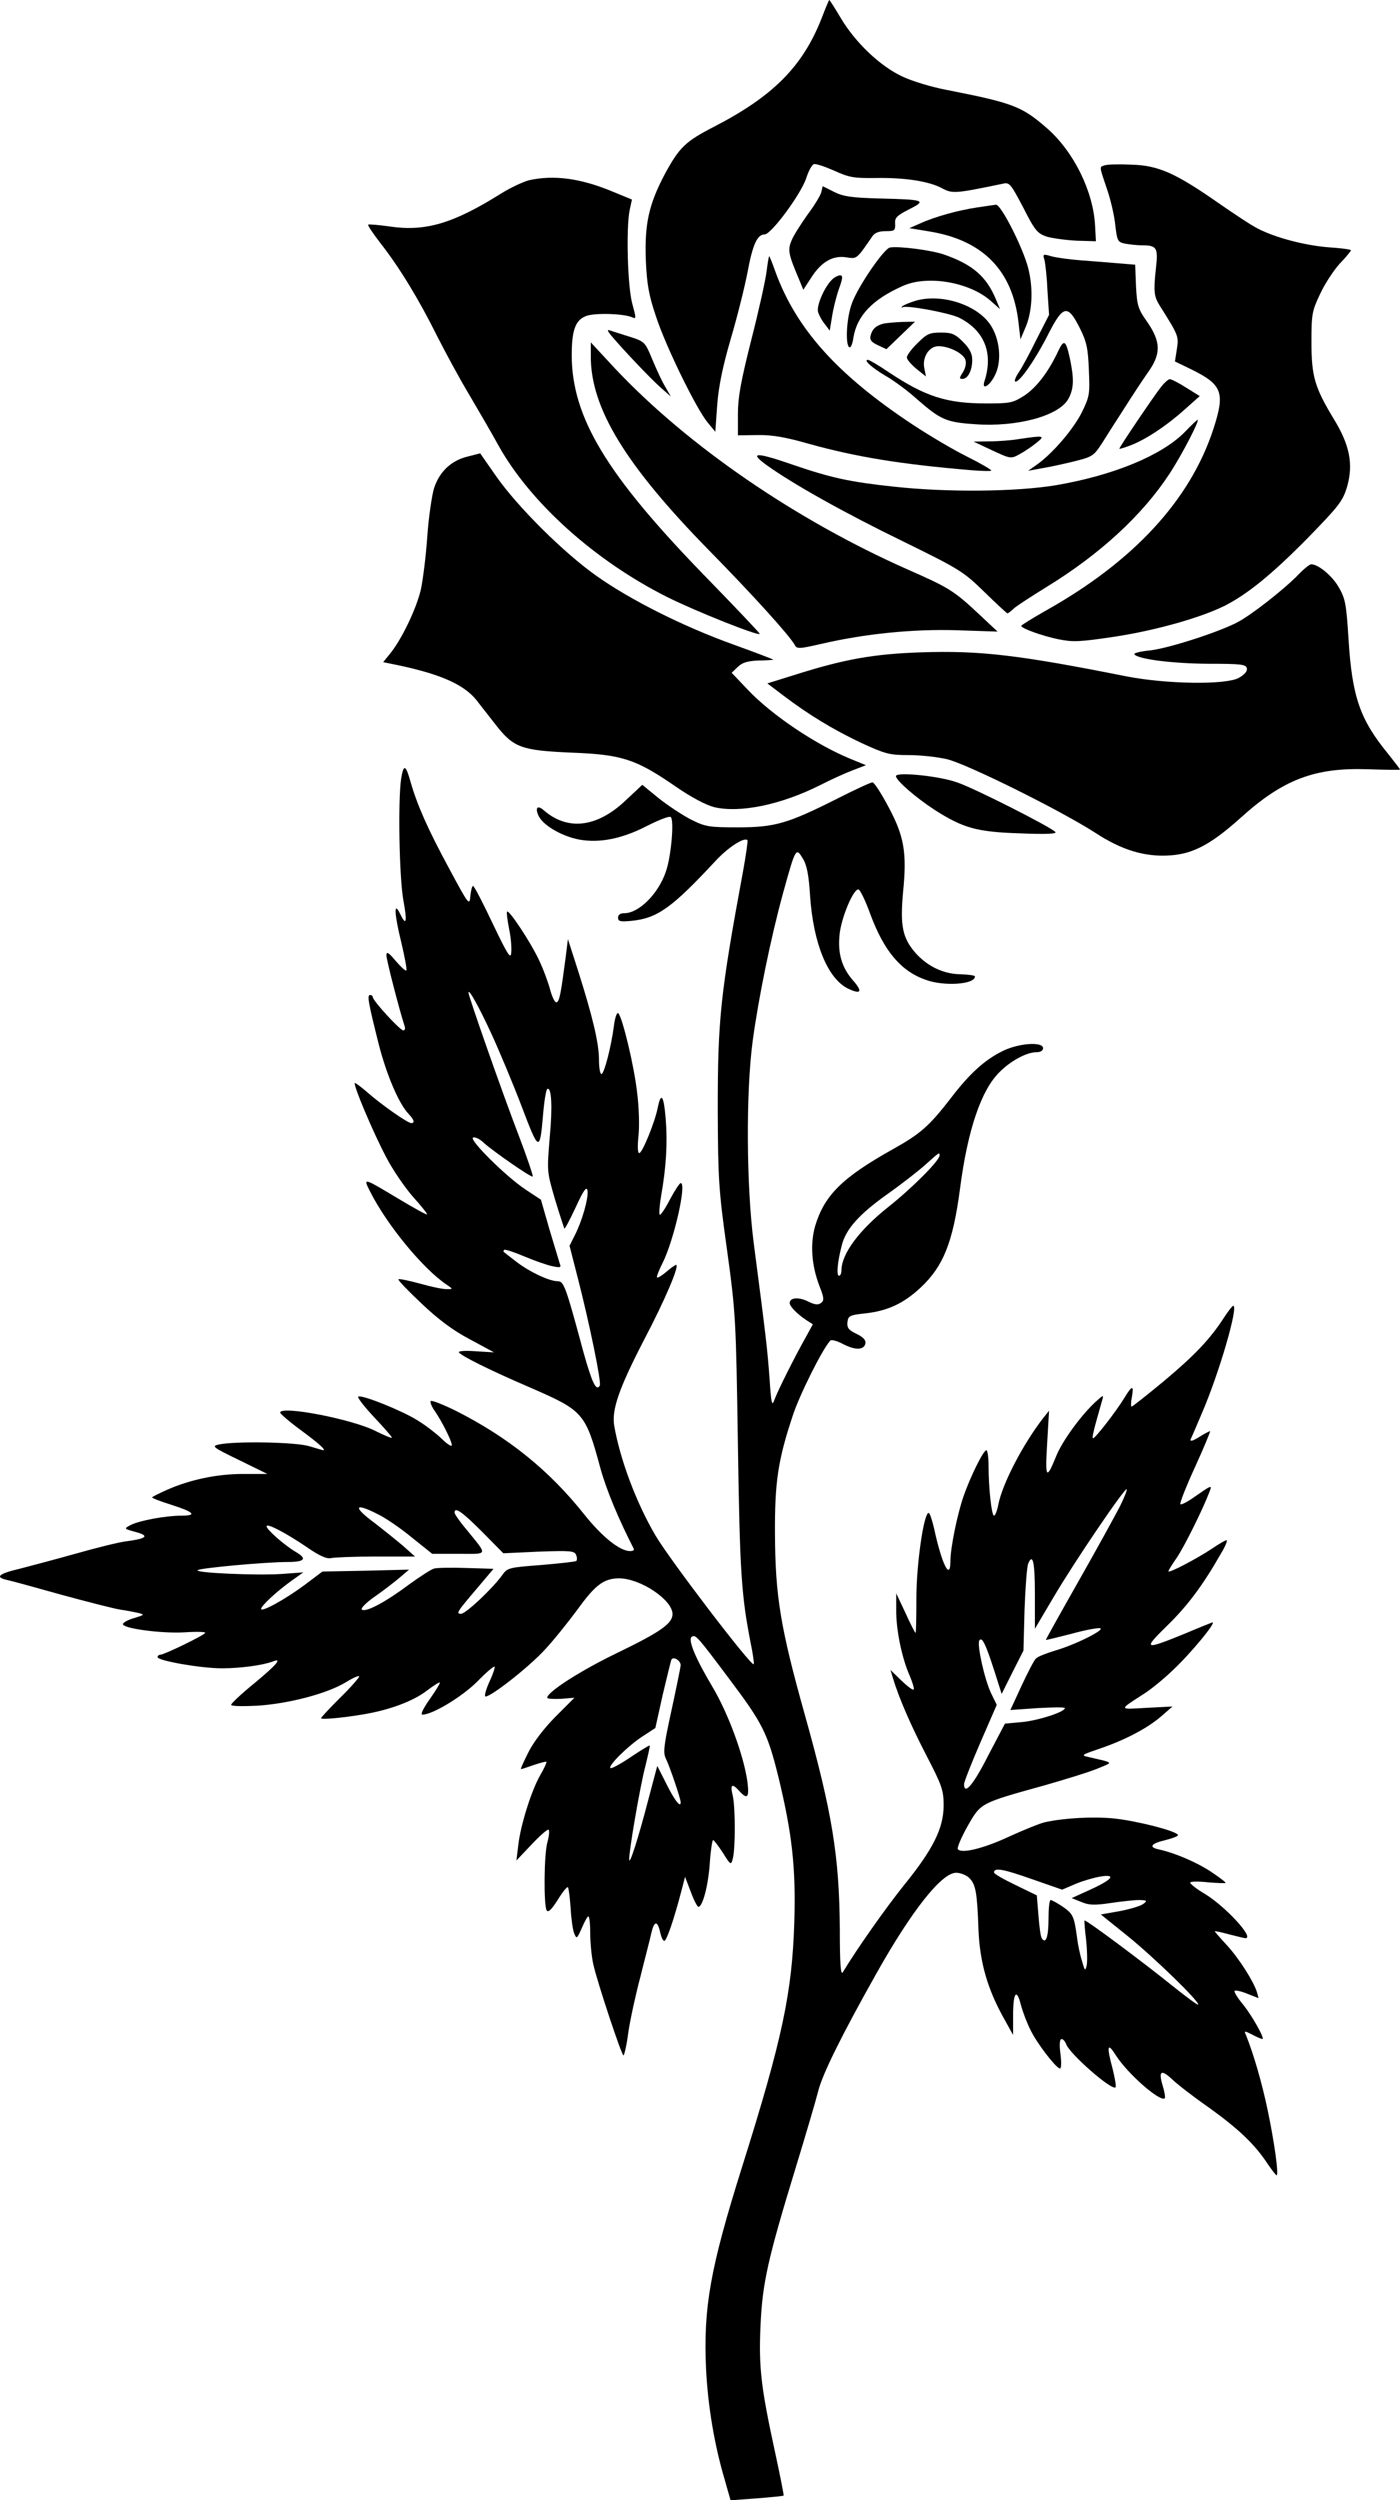 <?xml version="1.0" standalone="no"?>
<!DOCTYPE svg PUBLIC "-//W3C//DTD SVG 20010904//EN"
 "http://www.w3.org/TR/2001/REC-SVG-20010904/DTD/svg10.dtd">
<svg version="1.0" xmlns="http://www.w3.org/2000/svg"
 width="513.836pt" height="917.161pt" viewBox="0 0 513.836 917.161"
 preserveAspectRatio="xMidYMid meet">
<g transform="translate(-229.164,983) scale(0.1,-0.1)"
fill="#000000" stroke="none">
<path d="M5306 9760 c-69 -174 -177 -283 -392 -394 -107 -55 -129 -76 -183
-176 -58 -110 -74 -182 -69 -315 4 -89 11 -128 37 -205 36 -111 149 -341 190
-390 l28 -34 7 98 c5 68 20 141 50 244 24 81 51 190 61 242 19 103 36 140 63
140 24 0 133 147 153 207 8 26 21 49 28 51 7 2 40 -9 74 -24 55 -25 72 -28
152 -27 108 2 197 -12 245 -38 37 -20 49 -19 222 17 25 6 29 0 75 -87 43 -85
52 -95 86 -107 21 -6 71 -13 110 -15 l71 -2 -3 55 c-6 127 -78 273 -176 359
-93 81 -124 93 -368 141 -54 10 -127 32 -163 49 -82 38 -173 125 -226 214 -22
37 -41 67 -43 67 -1 0 -14 -31 -29 -70z"/>
<path d="M6348 9224 c-22 -7 -23 0 6 -86 14 -40 28 -101 31 -134 7 -59 9 -62
37 -68 17 -3 45 -6 62 -6 54 0 59 -9 50 -86 -9 -83 -7 -101 14 -135 70 -111
70 -112 63 -160 l-7 -45 58 -28 c116 -57 127 -85 83 -220 -85 -260 -292 -485
-615 -666 -49 -28 -90 -53 -90 -56 0 -9 74 -36 136 -49 55 -11 77 -10 211 10
153 24 310 69 398 112 85 43 175 116 307 250 115 118 128 135 144 188 23 82
10 152 -49 248 -70 116 -82 156 -82 282 0 103 2 114 32 177 17 37 50 87 72
111 23 24 41 46 41 49 0 3 -38 8 -84 11 -86 7 -193 35 -257 68 -21 10 -86 53
-145 94 -158 110 -220 138 -319 141 -44 2 -88 1 -97 -2z"/>
<path d="M4234 9169 c-23 -6 -70 -28 -105 -50 -174 -109 -276 -139 -406 -120
-42 6 -78 9 -80 7 -3 -2 18 -33 45 -68 69 -88 141 -206 207 -339 32 -63 85
-161 120 -219 34 -58 82 -140 106 -184 117 -210 354 -423 619 -556 106 -53
340 -146 340 -135 0 3 -93 101 -207 218 -356 367 -482 576 -483 803 0 91 13
129 51 144 29 13 139 10 171 -4 15 -7 15 -4 0 51 -17 63 -23 279 -9 344 l8 37
-73 30 c-116 48 -213 61 -304 41z"/>
<path d="M5306 9125 c-3 -12 -26 -50 -51 -83 -24 -34 -51 -76 -58 -94 -15 -35
-12 -50 27 -142 l16 -39 30 46 c36 56 78 81 128 73 39 -6 37 -8 96 78 8 12 24
18 48 18 33 0 36 2 35 27 -2 22 6 30 51 53 66 33 59 36 -113 40 -98 3 -128 7
-162 24 l-42 21 -5 -22z"/>
<path d="M5878 9069 c-68 -10 -156 -34 -210 -59 l-39 -17 73 -12 c198 -32 307
-144 328 -336 l7 -60 16 38 c28 61 32 148 12 225 -20 76 -100 233 -118 231 -7
-1 -38 -5 -69 -10z"/>
<path d="M5558 8922 c-22 -4 -116 -141 -139 -203 -20 -51 -26 -154 -10 -163 5
-3 12 13 15 36 13 79 69 139 179 188 90 42 245 16 324 -53 l35 -31 -16 38
c-34 81 -84 125 -186 161 -45 17 -171 33 -202 27z"/>
<path d="M6125 8877 c3 -12 9 -62 11 -112 l6 -90 -46 -90 c-24 -49 -54 -105
-66 -122 -12 -18 -17 -33 -11 -33 17 0 76 86 122 178 53 103 70 106 114 18 25
-50 30 -74 33 -153 4 -88 3 -97 -26 -156 -31 -62 -109 -153 -167 -193 l-30
-21 55 10 c30 5 84 17 120 26 60 15 67 20 95 63 16 26 54 85 83 130 29 46 68
105 87 132 48 67 48 111 -2 184 -35 49 -38 61 -42 133 l-3 78 -62 5 c-33 3
-95 8 -137 11 -42 3 -91 10 -109 15 -30 9 -32 8 -25 -13z"/>
<path d="M5105 8833 c-4 -32 -29 -145 -56 -250 -38 -151 -49 -210 -49 -271 l0
-79 73 1 c53 1 103 -8 187 -32 173 -48 335 -75 598 -97 39 -3 72 -4 72 -1 0 3
-39 26 -87 50 -49 24 -137 76 -198 116 -279 184 -430 352 -507 562 -11 32 -22
58 -23 58 -2 0 -6 -26 -10 -57z"/>
<path d="M5345 8804 c-28 -28 -57 -95 -51 -118 3 -11 14 -32 25 -45 l18 -24 8
49 c4 27 15 73 25 102 15 41 16 52 5 52 -7 0 -21 -7 -30 -16z"/>
<path d="M5653 8727 c-23 -7 -45 -16 -50 -21 -4 -5 -3 -7 2 -3 16 8 172 -21
208 -39 92 -47 125 -130 92 -232 -12 -37 21 -17 40 25 24 50 16 130 -18 181
-49 74 -179 116 -274 89z"/>
<path d="M5535 8643 c-28 -7 -42 -20 -48 -44 -4 -15 2 -24 26 -35 l32 -15 52
50 53 51 -48 -1 c-26 -1 -56 -4 -67 -6z"/>
<path d="M4535 8599 c42 -50 148 -162 183 -192 l36 -32 -20 35 c-12 19 -33 65
-48 101 -27 65 -28 66 -84 84 -32 10 -64 20 -72 23 -11 4 -9 -2 5 -19z"/>
<path d="M5659 8571 c-22 -21 -39 -45 -39 -52 0 -8 16 -26 35 -42 l35 -28 -6
31 c-8 40 18 80 52 80 39 0 91 -26 99 -50 4 -13 0 -30 -9 -45 -14 -22 -14 -25
-2 -25 20 0 36 31 36 70 0 23 -10 42 -34 66 -29 29 -41 34 -81 34 -42 0 -52
-5 -86 -39z"/>
<path d="M6176 8543 c-36 -77 -79 -133 -123 -163 -44 -28 -52 -30 -141 -30
-146 0 -224 25 -359 115 -37 25 -71 45 -76 45 -18 0 16 -30 67 -60 28 -16 80
-54 114 -85 86 -75 107 -84 210 -91 157 -12 314 31 346 95 19 36 20 71 5 143
-15 70 -22 75 -43 31z"/>
<path d="M4460 8522 c0 -190 128 -399 435 -712 164 -167 292 -309 313 -345 8
-16 15 -16 98 3 159 37 335 55 498 50 l149 -5 -64 60 c-96 90 -112 100 -264
167 -412 182 -808 454 -1074 736 l-91 98 0 -52z"/>
<path d="M6554 8412 c-29 -37 -154 -222 -154 -228 0 -2 19 4 43 13 56 22 130
71 197 131 l55 49 -50 31 c-28 18 -54 31 -60 31 -5 0 -19 -12 -31 -27z"/>
<path d="M6640 8245 c-85 -86 -262 -159 -473 -195 -145 -24 -397 -27 -597 -5
-159 17 -228 32 -368 80 -136 47 -163 47 -97 -1 99 -71 289 -177 503 -281 208
-102 220 -110 297 -185 44 -43 82 -78 84 -78 3 0 14 8 25 19 12 10 64 44 116
76 198 121 355 265 456 420 46 71 110 195 101 195 -2 0 -23 -20 -47 -45z"/>
<path d="M6035 8220 c-27 -5 -77 -9 -110 -9 l-60 -1 68 -32 c67 -31 69 -32
101 -14 17 9 45 28 61 41 34 27 29 28 -60 15z"/>
<path d="M4007 8155 c-60 -15 -102 -55 -122 -115 -8 -26 -20 -105 -25 -177 -5
-72 -16 -161 -24 -197 -17 -71 -70 -181 -112 -233 l-26 -32 24 -5 c178 -35
270 -74 319 -135 15 -20 48 -61 71 -91 65 -83 94 -93 278 -101 185 -7 236 -24
381 -124 58 -40 111 -68 142 -76 94 -22 243 8 387 80 41 21 96 46 123 56 l47
18 -54 22 c-128 52 -291 161 -380 255 l-59 62 22 21 c16 16 35 22 74 24 28 0
54 2 57 3 3 0 -62 25 -145 55 -187 67 -381 165 -505 253 -120 85 -287 251
-366 363 l-60 86 -47 -12z"/>
<path d="M7059 7724 c-54 -56 -177 -152 -228 -178 -75 -38 -251 -94 -318 -102
-35 -3 -61 -10 -58 -14 11 -18 140 -34 270 -35 123 0 140 -2 143 -17 2 -11 -9
-23 -30 -35 -49 -26 -264 -23 -413 6 -397 79 -537 95 -752 88 -173 -6 -278
-24 -459 -81 l-106 -33 58 -44 c95 -72 183 -125 286 -174 89 -41 104 -45 175
-45 43 0 106 -7 140 -15 73 -17 417 -188 543 -269 99 -65 183 -90 275 -84 85
5 152 41 259 137 157 142 273 186 469 179 64 -2 117 -3 117 -1 0 2 -20 28 -44
58 -103 126 -132 209 -145 422 -8 128 -12 148 -36 189 -24 42 -75 84 -101 84
-5 0 -26 -16 -45 -36z"/>
<path d="M3764 6974 c-12 -81 -7 -362 8 -446 15 -81 11 -98 -12 -50 -23 48
-22 3 4 -103 13 -55 22 -102 19 -105 -3 -3 -20 13 -39 35 -27 32 -34 36 -34
20 0 -17 48 -202 66 -257 4 -10 2 -18 -4 -18 -12 0 -112 109 -112 122 0 4 -4
8 -10 8 -12 0 -6 -30 31 -178 29 -114 74 -220 110 -258 21 -22 24 -34 10 -34
-13 0 -109 67 -160 112 -24 21 -46 37 -47 35 -7 -6 67 -181 114 -270 25 -49
71 -115 100 -148 30 -33 53 -62 51 -64 -2 -2 -49 24 -104 57 -132 79 -131 79
-105 27 62 -123 194 -283 280 -341 25 -17 25 -17 3 -17 -13 -1 -57 8 -99 20
-41 11 -78 19 -80 16 -3 -2 35 -42 84 -88 61 -58 115 -99 178 -132 l89 -48
-67 4 c-39 3 -65 1 -62 -4 8 -13 117 -67 259 -128 198 -86 205 -93 260 -296
22 -80 66 -186 123 -297 2 -5 -4 -8 -14 -8 -37 0 -102 52 -166 132 -130 164
-280 285 -474 383 -49 24 -90 40 -92 35 -2 -5 5 -22 16 -37 26 -38 62 -109 62
-125 0 -6 -17 4 -37 24 -21 20 -60 50 -88 67 -55 35 -201 94 -218 88 -6 -2 20
-35 56 -74 37 -39 67 -73 67 -77 0 -3 -27 8 -59 24 -85 44 -351 95 -351 68 0
-4 33 -33 74 -63 64 -47 96 -75 84 -75 -2 0 -25 7 -52 15 -51 15 -270 19 -331
6 -28 -6 -23 -10 74 -57 l104 -51 -89 0 c-96 0 -196 -21 -281 -59 -29 -13 -53
-25 -53 -27 0 -3 32 -15 70 -27 85 -27 96 -40 37 -40 -57 0 -155 -18 -187 -35
-24 -13 -24 -13 20 -25 51 -14 41 -24 -34 -34 -27 -3 -111 -24 -185 -45 -75
-21 -169 -46 -208 -56 -77 -18 -91 -31 -45 -41 15 -3 106 -28 202 -55 96 -26
193 -51 215 -54 22 -3 51 -9 65 -12 23 -6 22 -7 -14 -18 -22 -6 -41 -16 -43
-22 -6 -16 138 -36 226 -31 44 3 78 2 76 -2 -6 -10 -151 -80 -164 -80 -6 0
-11 -4 -11 -9 0 -13 158 -41 236 -41 68 0 149 11 187 25 37 15 13 -13 -68 -80
-47 -38 -85 -74 -85 -79 0 -5 40 -6 99 -3 116 8 256 45 324 87 26 16 47 25 47
20 0 -4 -31 -40 -70 -78 -38 -38 -70 -72 -70 -75 0 -6 78 1 155 14 96 16 182
48 232 86 25 19 47 33 49 31 2 -2 -15 -30 -37 -61 -24 -34 -35 -57 -27 -57 37
0 144 65 200 120 33 34 62 59 65 56 2 -2 -5 -25 -17 -51 -12 -25 -20 -51 -18
-57 5 -15 157 102 220 171 31 33 83 98 118 145 66 92 98 116 154 116 78 0 196
-79 196 -131 0 -35 -45 -66 -202 -142 -135 -65 -258 -144 -258 -165 0 -4 22
-5 50 -4 l50 4 -69 -69 c-41 -41 -81 -93 -100 -131 -17 -34 -30 -62 -27 -62 2
0 23 7 46 15 24 8 45 14 47 12 2 -2 -8 -24 -22 -48 -33 -57 -73 -185 -81 -257
l-7 -57 56 59 c31 33 59 57 62 54 4 -3 2 -23 -4 -45 -13 -45 -14 -232 -3 -251
6 -9 18 3 41 39 17 28 34 49 37 46 3 -3 7 -37 10 -76 2 -39 8 -81 13 -93 9
-22 10 -21 28 19 10 24 21 43 24 43 4 0 7 -28 7 -62 0 -35 5 -85 11 -113 15
-67 104 -335 111 -335 3 0 12 39 18 86 7 47 27 138 44 202 16 65 35 136 40
160 11 47 23 48 33 2 4 -17 10 -30 15 -30 8 0 35 77 63 185 l13 50 21 -55 c11
-30 24 -55 28 -55 16 0 37 82 42 163 3 45 9 82 12 82 3 0 19 -21 36 -47 28
-45 30 -46 36 -22 10 35 10 188 0 232 -10 41 -3 47 24 17 30 -33 37 -24 30 33
-13 96 -71 253 -129 350 -62 104 -91 173 -75 183 14 8 19 3 138 -156 122 -162
140 -198 180 -360 50 -207 64 -331 58 -530 -8 -259 -43 -427 -192 -900 -117
-372 -142 -515 -132 -739 7 -140 31 -281 69 -409 l21 -74 96 7 c53 4 97 9 99
10 1 1 -13 74 -32 161 -51 235 -60 309 -53 463 7 156 26 242 130 582 36 118
73 243 82 279 16 63 87 206 213 430 131 233 240 370 293 370 16 0 38 -9 48
-19 24 -24 29 -52 34 -191 5 -119 33 -216 92 -322 l35 -63 0 72 c0 85 13 101
29 37 7 -26 23 -68 36 -93 23 -47 89 -133 106 -139 6 -2 7 20 3 52 -5 37 -3
56 4 56 6 0 13 -9 17 -19 11 -34 168 -172 181 -158 3 2 -2 32 -10 65 -24 89
-20 102 12 51 44 -68 163 -172 179 -156 2 3 -1 24 -8 46 -16 54 -6 61 34 24
17 -17 79 -65 138 -106 108 -78 167 -134 214 -206 15 -22 30 -41 32 -41 9 0
-8 122 -33 241 -21 99 -50 200 -79 273 -8 17 -6 17 23 2 17 -9 34 -16 37 -16
10 0 -37 85 -72 128 -20 24 -33 46 -30 49 4 3 25 -2 47 -11 l41 -16 -6 22
c-12 39 -65 123 -111 173 -24 26 -44 49 -44 50 0 2 24 -3 53 -11 28 -7 55 -14
60 -14 34 0 -74 117 -150 163 -29 17 -53 36 -53 41 0 4 29 5 65 1 36 -3 65 -4
65 -2 0 3 -24 21 -54 41 -53 35 -131 68 -188 81 -42 8 -34 22 22 35 27 7 48
15 45 19 -8 15 -150 51 -233 60 -76 8 -186 2 -257 -14 -17 -4 -74 -27 -129
-52 -96 -45 -178 -64 -189 -46 -3 5 13 43 36 84 49 86 46 84 280 149 81 23
171 51 199 63 57 24 61 19 -37 42 -27 6 -23 8 45 31 93 32 173 74 225 119 l40
35 -95 -5 c-104 -6 -103 -9 -12 50 26 16 74 55 107 87 67 62 168 185 145 176
-8 -3 -53 -21 -100 -41 -150 -61 -155 -59 -64 30 74 72 131 148 198 266 16 26
24 47 19 47 -4 0 -28 -14 -53 -31 -54 -36 -160 -92 -160 -83 0 3 14 26 31 50
27 40 95 176 120 242 10 26 8 25 -58 -21 -24 -17 -46 -28 -49 -25 -3 4 21 65
54 137 33 72 57 131 55 131 -3 0 -22 -10 -41 -22 -24 -15 -34 -17 -30 -7 4 8
22 50 41 95 64 148 135 394 115 394 -3 0 -18 -19 -33 -42 -53 -82 -109 -140
-221 -234 -63 -52 -116 -94 -119 -94 -3 0 -3 16 1 35 8 45 1 44 -27 -2 -31
-51 -111 -154 -116 -149 -4 3 3 31 33 136 7 25 7 25 -26 -5 -53 -50 -120 -142
-142 -197 -36 -89 -41 -82 -33 47 l7 120 -20 -25 c-75 -96 -153 -245 -167
-323 -4 -20 -11 -37 -15 -37 -9 0 -20 101 -20 181 0 33 -4 59 -8 59 -11 0 -58
-95 -84 -169 -23 -67 -48 -189 -48 -237 0 -75 -31 -15 -60 119 -7 31 -16 57
-20 57 -18 0 -45 -190 -45 -312 0 -71 -1 -128 -3 -128 -2 0 -19 33 -37 73
l-34 72 0 -60 c-1 -73 21 -178 49 -241 11 -26 18 -49 15 -52 -3 -3 -23 12 -45
33 l-40 39 9 -30 c22 -73 65 -172 123 -284 57 -110 63 -127 63 -183 0 -83 -38
-160 -145 -292 -66 -82 -174 -235 -225 -320 -8 -13 -11 34 -11 161 -2 265 -28
425 -128 782 -90 321 -109 437 -110 667 -1 187 11 269 65 431 24 75 110 247
138 276 4 5 25 -1 46 -12 46 -24 78 -23 83 2 2 12 -8 23 -33 35 -29 14 -35 22
-33 43 3 23 8 26 65 32 82 9 141 36 204 95 83 78 118 165 144 361 28 217 78
364 146 430 41 41 99 72 134 72 16 0 25 6 25 15 0 24 -86 19 -145 -9 -67 -32
-124 -83 -194 -175 -79 -102 -111 -130 -211 -186 -188 -105 -253 -170 -287
-284 -18 -65 -13 -142 16 -218 17 -43 18 -53 7 -62 -11 -9 -23 -8 -49 5 -35
17 -67 14 -67 -6 0 -12 26 -39 60 -62 l25 -16 -24 -44 c-42 -74 -106 -202
-117 -233 -9 -26 -12 -15 -18 80 -8 107 -13 151 -58 495 -27 210 -29 549 -4
740 22 162 67 381 112 545 46 166 47 167 72 126 15 -24 22 -60 27 -139 12
-174 65 -303 140 -339 47 -22 54 -11 17 31 -40 46 -56 97 -49 166 5 61 52 173
70 167 6 -2 25 -41 42 -88 51 -138 113 -212 206 -244 68 -24 179 -16 179 13 0
4 -24 7 -53 8 -63 1 -121 29 -165 78 -48 55 -57 100 -46 222 15 147 4 207 -54
315 -26 49 -52 89 -58 89 -7 0 -65 -27 -130 -60 -181 -91 -228 -105 -364 -105
-107 0 -119 2 -173 29 -31 16 -84 51 -118 78 l-60 49 -64 -60 c-104 -97 -211
-109 -298 -33 -24 21 -33 7 -17 -24 19 -34 85 -72 148 -84 73 -13 154 2 246
49 43 22 83 38 89 34 14 -8 2 -148 -18 -202 -28 -81 -99 -151 -152 -151 -15 0
-23 -6 -23 -16 0 -14 8 -16 49 -12 95 9 149 48 308 219 46 50 106 89 118 77 2
-2 -5 -53 -16 -113 -84 -454 -93 -545 -93 -875 1 -254 3 -294 34 -515 32 -233
33 -255 40 -720 7 -464 13 -548 46 -718 9 -43 14 -80 12 -82 -9 -9 -311 387
-361 473 -71 121 -130 280 -151 402 -10 58 18 138 108 312 79 150 133 278 119
278 -3 0 -19 -11 -35 -25 -17 -14 -32 -24 -35 -21 -2 2 7 27 21 54 41 82 89
292 66 292 -4 0 -22 -27 -40 -61 -17 -33 -34 -58 -37 -55 -3 3 -1 33 5 68 19
108 24 196 17 283 -7 86 -17 101 -29 43 -10 -53 -57 -168 -68 -168 -6 0 -7 23
-3 63 4 34 2 106 -5 159 -11 99 -54 276 -69 291 -5 5 -12 -15 -16 -45 -10 -78
-36 -178 -46 -178 -5 0 -9 24 -9 53 0 60 -23 157 -77 327 l-37 115 -8 -65
c-18 -137 -23 -164 -34 -167 -5 -2 -16 19 -23 46 -7 26 -25 76 -42 111 -30 64
-109 183 -116 176 -3 -2 1 -31 7 -63 7 -32 10 -72 8 -88 -2 -25 -13 -8 -68
107 -36 76 -68 138 -72 138 -4 0 -8 -17 -10 -37 -3 -37 -6 -33 -79 103 -77
142 -116 231 -140 314 -18 65 -26 69 -35 14z m332 -938 c28 -61 78 -180 110
-264 64 -169 67 -170 79 -29 4 48 11 89 15 92 16 10 20 -65 9 -181 -10 -122
-10 -122 20 -225 17 -56 33 -104 34 -106 2 -2 21 34 42 79 29 63 40 78 43 60
4 -27 -20 -112 -47 -164 l-19 -38 30 -117 c43 -167 88 -386 81 -396 -13 -22
-28 9 -60 123 -67 249 -72 260 -96 260 -31 1 -102 34 -151 72 -22 17 -43 33
-45 35 -2 2 -2 5 1 8 3 3 36 -8 74 -24 38 -16 84 -32 103 -36 30 -6 33 -5 27
10 -3 10 -20 66 -38 126 l-31 108 -56 37 c-74 49 -210 185 -193 191 8 3 26 -6
40 -20 36 -32 174 -128 179 -123 2 2 -21 71 -52 152 -60 156 -185 513 -184
523 1 15 38 -51 85 -153z m1644 -445 c0 -18 -97 -116 -186 -187 -109 -86 -174
-174 -174 -234 0 -11 -4 -20 -9 -20 -10 0 -6 49 10 111 15 60 63 114 167 188
55 39 119 89 143 111 49 44 49 44 49 31z m662 -1287 c-17 -33 -84 -155 -151
-273 -67 -118 -121 -215 -121 -217 0 -1 41 9 92 22 50 14 98 23 107 21 22 -4
-91 -61 -165 -82 -32 -10 -64 -22 -70 -29 -7 -6 -30 -51 -53 -100 l-41 -89
100 7 c55 3 100 4 100 0 0 -14 -96 -45 -155 -51 l-65 -6 -62 -118 c-54 -107
-88 -146 -88 -104 0 8 27 77 60 153 l60 138 -21 43 c-24 51 -52 177 -43 193
10 15 23 -12 55 -111 l27 -85 40 80 40 79 4 150 c3 83 9 158 13 168 17 41 25
9 25 -110 l0 -128 68 115 c77 131 262 403 269 397 2 -3 -9 -31 -25 -63z
m-2723 -29 c27 -13 83 -51 124 -85 l75 -60 97 0 c111 0 108 -9 28 90 -24 28
-43 56 -43 61 0 23 28 3 101 -70 l78 -79 130 6 c116 4 131 3 137 -12 4 -9 4
-19 1 -22 -2 -3 -60 -9 -128 -15 -119 -9 -125 -10 -144 -37 -36 -50 -134 -142
-151 -142 -20 0 -16 6 65 101 l54 64 -99 3 c-54 2 -108 1 -119 -2 -11 -3 -53
-30 -94 -60 -83 -62 -155 -101 -171 -91 -6 4 14 25 47 48 32 22 73 54 92 70
l34 29 -159 -4 -159 -3 -65 -49 c-70 -52 -160 -102 -160 -88 0 11 56 63 110
102 l45 32 -80 -6 c-94 -6 -320 4 -308 14 9 8 251 30 330 30 64 0 73 12 30 37
-42 25 -107 82 -107 94 0 13 72 -25 150 -78 43 -30 71 -42 85 -39 11 3 85 6
165 6 l145 0 -45 40 c-25 21 -71 58 -102 82 -83 61 -77 78 11 33z m1111 -554
c-1 -9 -16 -83 -34 -166 -28 -128 -31 -154 -21 -175 14 -28 55 -148 55 -162 0
-21 -23 8 -53 69 l-33 65 -34 -128 c-35 -135 -68 -238 -69 -216 -2 26 40 270
59 342 10 41 18 75 16 77 -1 1 -33 -18 -70 -43 -37 -25 -70 -43 -74 -40 -9 9
66 83 119 117 l46 30 27 122 c16 67 30 125 32 129 8 13 34 -4 34 -21z m1449
-802 c26 11 67 23 91 27 61 10 45 -11 -39 -49 l-66 -30 35 -14 c28 -12 48 -13
108 -4 40 6 87 11 105 11 29 -1 31 -2 14 -15 -10 -7 -49 -19 -87 -26 l-68 -12
97 -78 c98 -79 269 -245 260 -253 -2 -2 -44 29 -94 69 -100 81 -318 244 -323
240 -1 -1 1 -33 6 -71 4 -38 5 -80 2 -94 -5 -22 -7 -20 -17 16 -7 21 -15 59
-18 84 -11 81 -15 89 -52 115 -21 14 -41 25 -45 25 -5 0 -8 -31 -8 -69 0 -66
-10 -95 -25 -71 -4 6 -9 44 -12 84 l-6 73 -78 38 c-44 21 -79 41 -79 46 0 19
33 13 138 -24 l112 -39 49 21z"/>
<path d="M5580 6983 c0 -16 73 -79 142 -124 105 -67 155 -81 313 -86 96 -4
137 -2 130 5 -18 19 -300 162 -361 182 -67 24 -224 39 -224 23z"/>
</g>
</svg>
